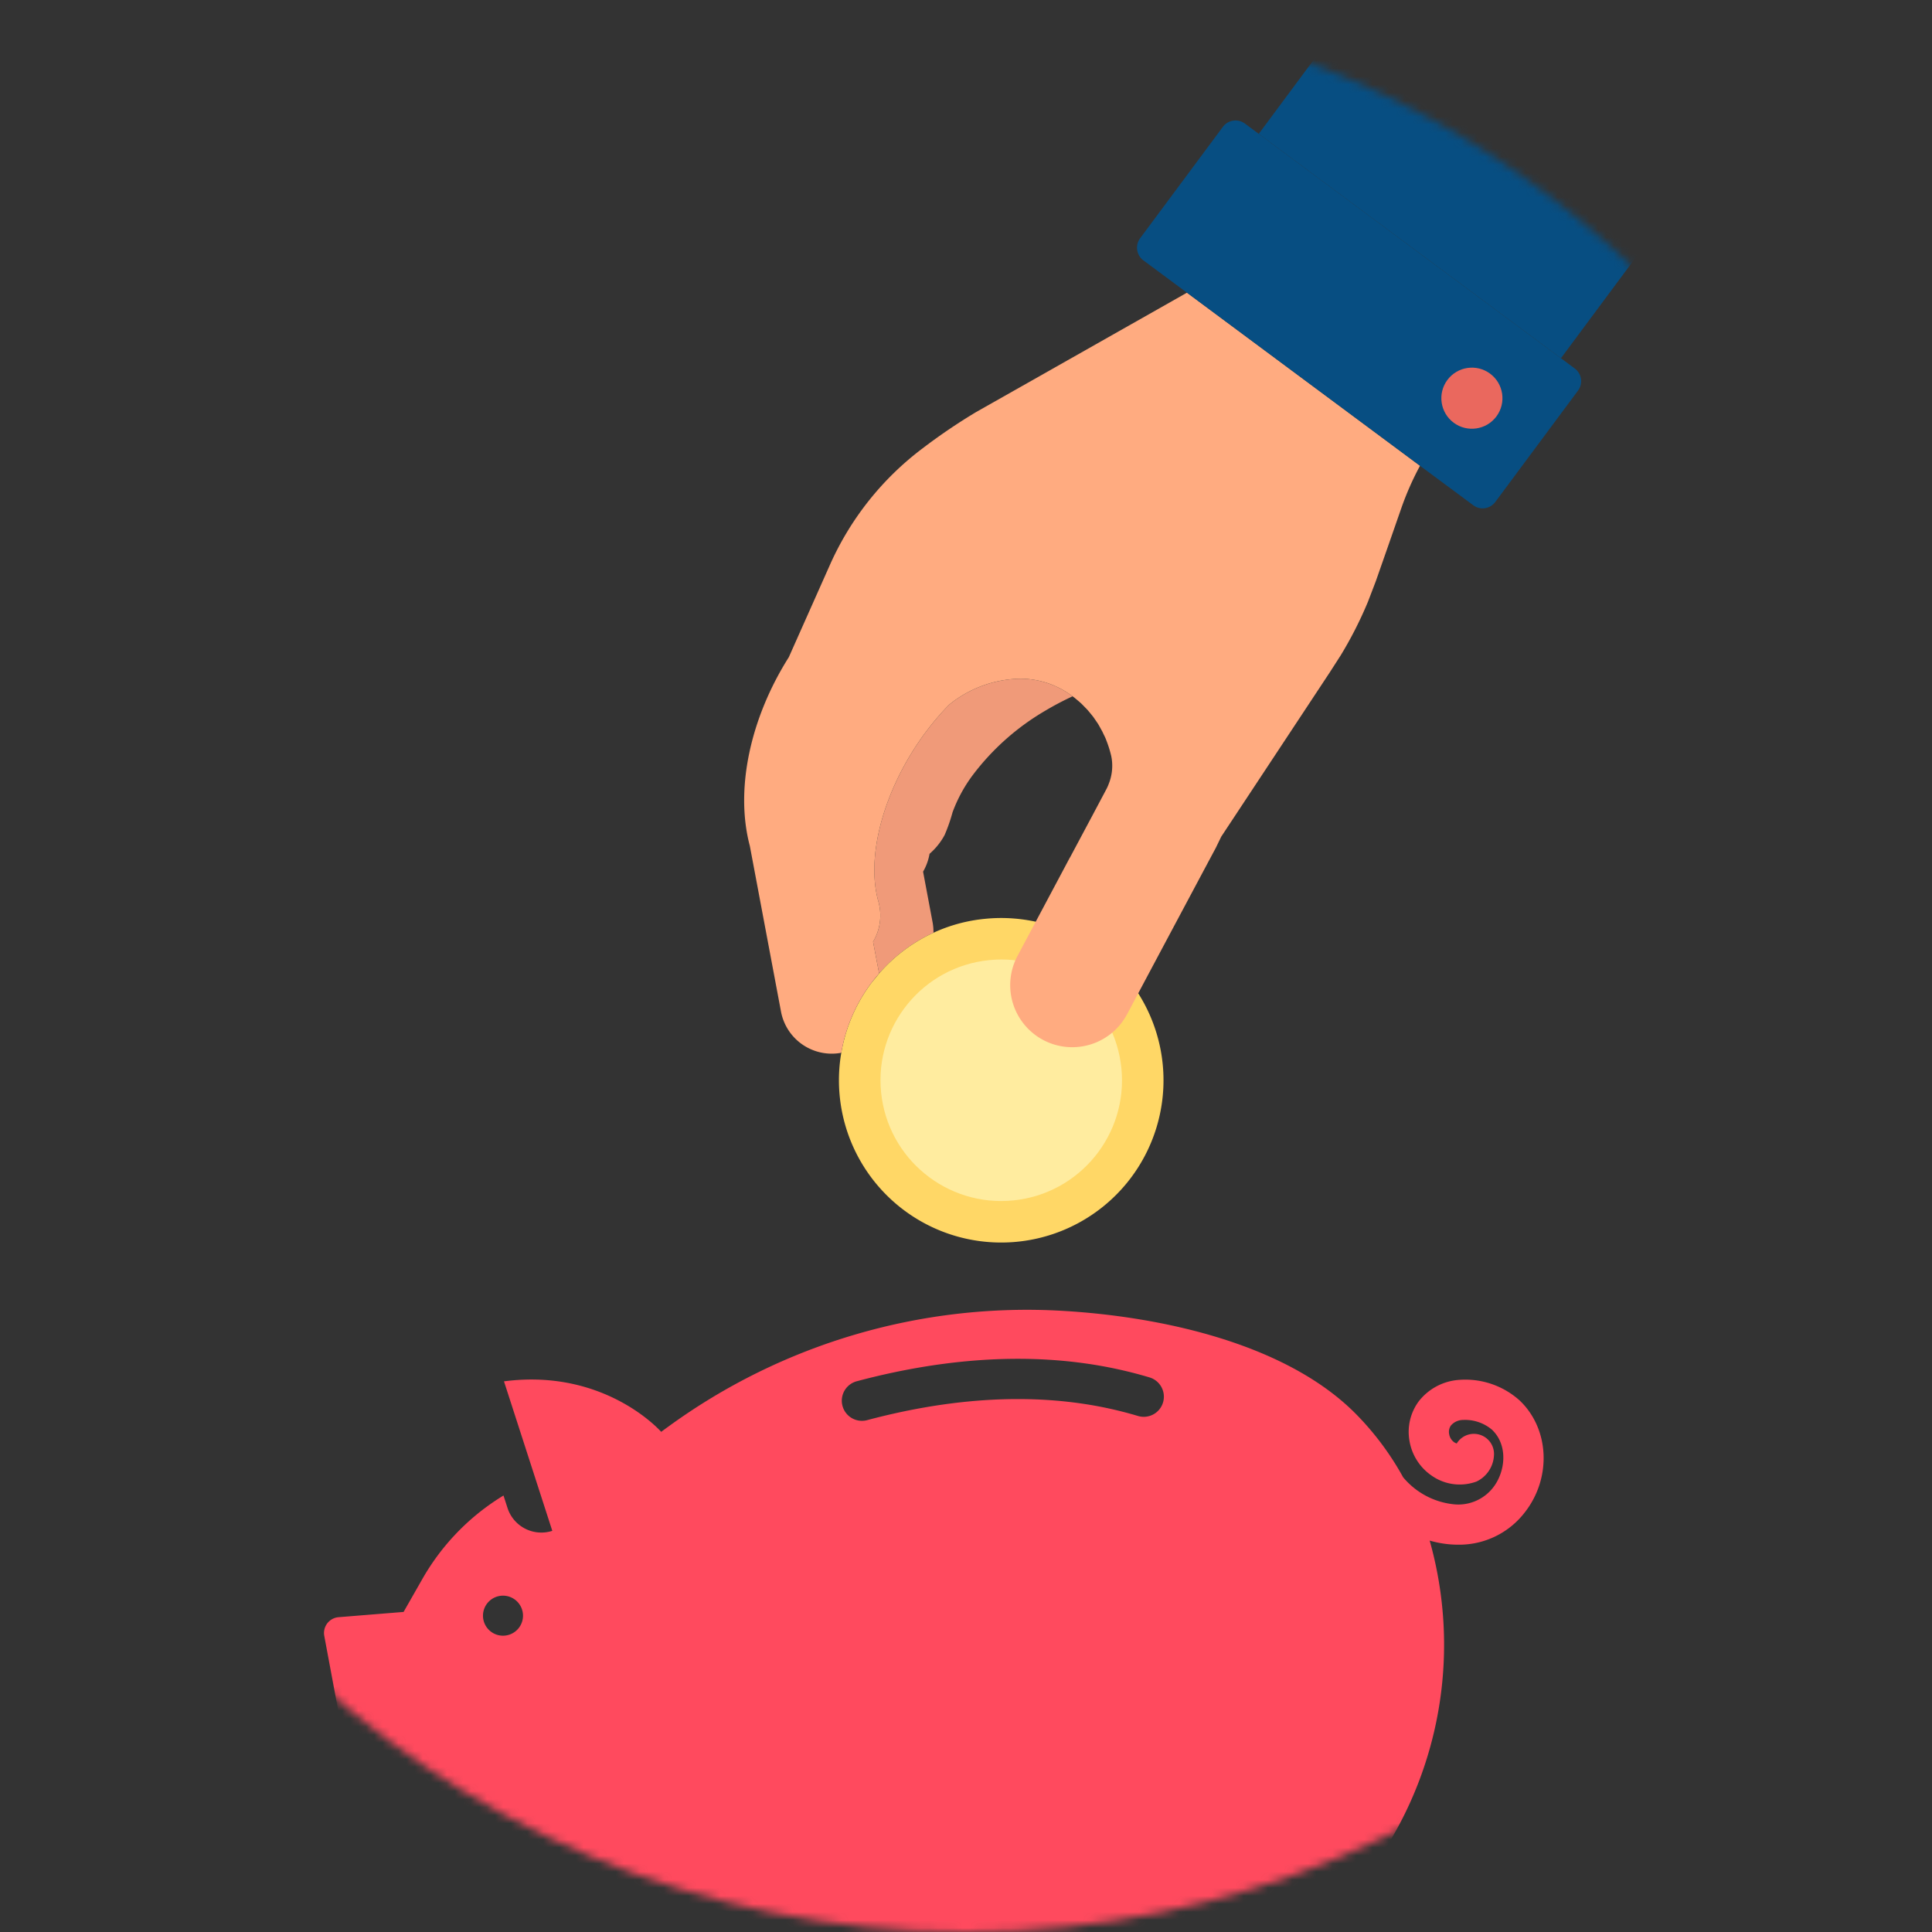 <svg xmlns="http://www.w3.org/2000/svg" viewBox="8 8 240 240" xmlns:v="https://vecta.io/nano"><rect x="8" y="8" width="240" height="240" fill="#333333" stroke="none"/><defs><mask id="A" width="240" height="269.445" x="8" y="-3" maskUnits="userSpaceOnUse"><circle cx="128" cy="128" r="120" fill="#fff"/></mask></defs><g mask="url(#A)"><path fill="#ff4a5e" d="M196.783 181.979a10.08 10.08 0 0 0-7.445-2.571 6.96 6.96 0 0 0-5.089 2.66 6.38 6.38 0 0 0-1.164 4.89 6.55 6.55 0 0 0 2.768 4.355 6.05 6.05 0 0 0 5.58.723 3.81 3.81 0 0 0 2.149-3.19 2.5 2.5 0 0 0-4.624-1.53 1.6 1.6 0 0 1-.317-.155 1.55 1.55 0 0 1-.624-1.027 1.37 1.37 0 0 1 .217-1.048 2 2 0 0 1 1.51-.695 5.18 5.18 0 0 1 3.594 1.211c2.047 1.946 1.665 5.249.136 7.193a5.48 5.48 0 0 1-4.96 2.065 9.45 9.45 0 0 1-6.214-3.353 35.8 35.8 0 0 0-5.884-7.88c-8.757-8.835-24.422-12.093-36.41-12.788a75.66 75.66 0 0 0-48.953 14.358q-.465.333-.917.673s-6.917-7.923-19.53-6.275l6.002 18.572a4.42 4.42 0 0 1-5.565-2.847l-.5-1.546-.426.27a28.8 28.8 0 0 0-9.641 10.088l-2.342 4.108-8.075.653a1.97 1.97 0 0 0-1.777 2.324l2.106 11.285a5.88 5.88 0 0 0 2.043 3.461 6.76 6.76 0 0 0 4.294 1.54h1.409s10.326 11.18 30.253 15.597a3.6 3.6 0 0 1 .941.366l11.199 2.404a4.42 4.42 0 0 1-5.25 3.394l-4.106-.882v15.365a2.59 2.59 0 0 0 2.59 2.59h11.437a2.59 2.59 0 0 0 2.252-1.313l7.23-13.168a5.12 5.12 0 0 1 5.259-2.604c5.485.825 16.456 1.878 25.833-.903a3.1 3.1 0 0 1 3.808 1.92l5.188 14.46a2.59 2.59 0 0 0 2.437 1.716h9.718a2.59 2.59 0 0 0 2.385-1.58l5.236-12.376a11.8 11.8 0 0 0 .93-4.59v-.305l-3.124 2.585a4.42 4.42 0 0 1-6.223-.587l13.437-11.118a47.63 47.63 0 0 0 6.034-39.097 13 13 0 0 0 2.498.466q.518.043 1.025.043a10.27 10.27 0 0 0 8.284-4.001c3.36-4.273 3.086-10.382-.622-13.906M70.485 211.192a2.486 2.486 0 1 1 2.485-2.486 2.486 2.486 0 0 1-2.485 2.486m81.99-28.97a2.5 2.5 0 0 1-3.115 1.674 49 49 0 0 0-7.304-1.586c-8.035-1.117-16.893-.41-26.33 2.103a2.5 2.5 0 1 1-1.285-4.832c10.085-2.684 19.609-3.433 28.302-2.223a54 54 0 0 1 8.059 1.75 2.5 2.5 0 0 1 1.673 3.114"/><path fill="#f09a79" d="M141.238 94.5a37 37 0 0 0-3.43 1.81 30.6 30.6 0 0 0-9.01 8.03 18.2 18.2 0 0 0-2.47 4.57 21 21 0 0 1-.98 2.81 8.2 8.2 0 0 1-1.76 2.24 1 1 0 0 0-.12.12 6.6 6.6 0 0 1-.8 2.2l1.18 6.28a6.5 6.5 0 0 1 .11 1.31 20.1 20.1 0 0 0-6.75 5.06l-.75-3.94a6.4 6.4 0 0 0 .66-4.99c-1.93-6.86 1.85-17.38 8.79-24.46a14.38 14.38 0 0 1 8.78-3.23 10.7 10.7 0 0 1 4.22.84c.15.06.3.13.44.2a10.5 10.5 0 0 1 1.89 1.15"/><path fill="#074e82" d="m184.878-3 37.54 27.873-20.512 27.628-37.541-27.874z"/><path fill="#ffd766" d="M134.398 162.25a20.155 20.155 0 0 1-18.11-32.2l.92-1.12a20.1 20.1 0 0 1 6.75-5.06 19.8 19.8 0 0 1 6.4-1.73 20.156 20.156 0 1 1 4.04 40.11"/><circle cx="132.378" cy="142.195" r="15" fill="#ffec9f" transform="rotate(354.257 132.378 142.195)"/><path fill="#ffab80" d="M184.398 65.86a36.5 36.5 0 0 0-2.31 5.23l-1.7 4.88-1.48 4.23-.98 2.56a49 49 0 0 1-3.4 6.68l-1.37 2.13-13.47 20.39v.01l-.66 1.36-.91 1.7-4.63 8.68-2.9 5.44-2.58 4.85a9 9 0 0 1-.63.99 7.709 7.709 0 0 1-12.99-8.22l4.37-8.21 1.13-2.12 1.02-1.92v.02l2.77-5.19 1.72-3.24a5.4 5.4 0 0 0 .32-.7 6.05 6.05 0 0 0 .33-3.47 14 14 0 0 0-.58-1.88 2 2 0 0 1-.07-.19c-.09-.23-.2-.45-.31-.67l-.15-.32-.32-.58-.21-.37-.34-.5-.27-.39-.35-.43-.34-.41-.33-.34-.43-.44-.29-.26-.61-.51-.21-.15a10.5 10.5 0 0 0-1.89-1.15l-.44-.2a10.7 10.7 0 0 0-4.22-.84 14.38 14.38 0 0 0-8.78 3.23c-6.94 7.08-10.72 17.6-8.79 24.46a6.4 6.4 0 0 1-.66 4.99l.75 3.94c-.3.34-.59.7-.87 1.06a.3.3 0 0 1-.05.06 20.1 20.1 0 0 0-3.78 8.73 6.417 6.417 0 0 1-7.49-5.12l-3.87-20.57c-1.88-7.09.09-15.94 4.84-23.45l5.18-11.63a36.84 36.84 0 0 1 11.46-14.33 72 72 0 0 1 6.64-4.5l3.2-1.81 3.2-1.81 19.78-11.2z"/><path fill="#074e82" d="m204.028 56.52-10.28 13.84a1.95 1.95 0 0 1-2.74.4l-6.61-4.9-28.95-21.5-5.42-4.02a1.97 1.97 0 0 1-.4-2.74l10.28-13.84a1.96 1.96 0 0 1 2.74-.41l40.98 30.43a1.96 1.96 0 0 1 .4 2.74"/><circle cx="190.845" cy="57.465" r="3.795" fill="#ea685e" transform="rotate(306.593 190.845 57.465)"/></g></svg>